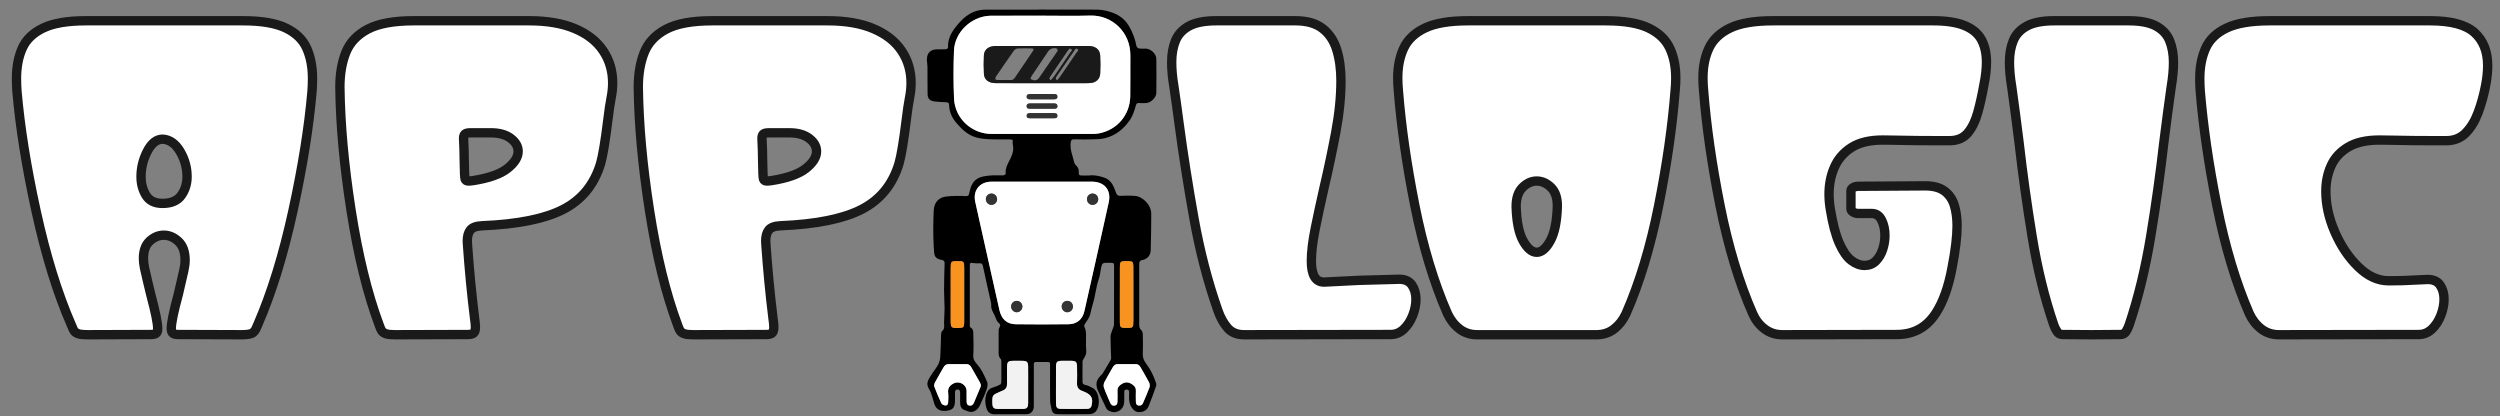 <?xml version="1.0" encoding="utf-8"?>
<!-- Generator: Adobe Illustrator 16.0.3, SVG Export Plug-In . SVG Version: 6.00 Build 0)  -->
<!DOCTYPE svg PUBLIC "-//W3C//DTD SVG 1.1//EN" "http://www.w3.org/Graphics/SVG/1.1/DTD/svg11.dtd">
<svg version="1.1" xmlns="http://www.w3.org/2000/svg" xmlns:xlink="http://www.w3.org/1999/xlink" x="0px" y="0px"
	 width="400.858px" height="66.727px" viewBox="0 0 400.858 66.727" enable-background="new 0 0 400.858 66.727"
	 xml:space="preserve">
<rect x="0" y="0" width="400.858" height="66.727" fill="#808080" stroke="none"/>
<g id="Ebene_1" display="none">
</g>
<g id="Ebene_2">
	<path fill-rule="evenodd" clip-rule="evenodd" fill="none" d="M166.642,1.533c0,0.003,0,0.008,0,0.012
		c-2.794,0-5.589-0.002-8.384,0.002c-0.331,0-0.665,0.01-0.992,0.055c-1.748,0.244-2.926,1.347-3.97,2.651
		c-0.796,0.994-1.37,2.063-1.283,3.395c0.005,0.078-0.21,0.237-0.33,0.245c-0.48,0.029-0.963,0.011-1.445,0.016
		c-1.03,0.011-1.606,0.568-1.619,1.602c-0.005,0.38,0.087,0.761,0.091,1.143c0.015,1.484-0.003,2.969,0.021,4.453
		c0.012,0.714,0.387,1.088,1.109,1.16c0.618,0.062,1.238,0.111,1.859,0.127c0.328,0.009,0.476,0.1,0.483,0.45
		c0.021,1.1,0.461,2.045,1.164,2.868c0.899,1.053,1.895,2.001,3.284,2.354c0.641,0.163,1.316,0.233,1.979,0.264
		c0.938,0.045,1.879,0.011,2.818,0.019c0.31,0.003,0.646-0.027,0.916,0.085c0.095,0.04-0.015,0.475,0.042,0.712
		c0.181,0.76,0.034,1.434-0.304,2.139c-0.386,0.807-0.932,1.587-0.827,2.57c0.008,0.078-0.249,0.26-0.387,0.265
		c-0.746,0.028-1.5-0.048-2.238,0.032c-1.075,0.116-2.177,0.292-2.754,1.387c-0.229,0.434-0.371,0.93-0.465,1.414
		c-0.079,0.407-0.185,0.512-0.639,0.488c-1.005-0.052-2.023-0.04-3.023,0.065c-1.319,0.139-1.981,1.053-2.035,2.236
		c-0.092,1.994-0.108,3.999,0.01,5.989c0.077,1.286,0.06,1.706,1.318,1.96c0.256,0.052,0.427,0.18,0.418,0.49
		c-0.04,1.408-0.087,2.815-0.09,4.223c-0.002,1.031,0.082,2.063,0.086,3.095c0.004,0.742-0.085,1.484-0.084,2.227
		c0,0.491,0.154,0.978-0.322,1.377c-0.141,0.119-0.152,0.433-0.162,0.66c-0.047,1.15-0.045,2.304-0.123,3.452
		c-0.029,0.437-0.149,0.901-0.357,1.283c-0.326,0.6-0.791,1.123-1.143,1.71c-0.394,0.657-0.867,1.257-0.313,2.149
		c0.43,0.692,0.582,1.56,0.842,2.355c0.289,0.882,0.86,1.236,1.803,1.168c1.086-0.078,1.503-0.438,1.526-1.553
		c0.008-0.386,0.001-0.771,0.002-1.157c0.001-0.314-0.039-0.703,0.397-0.716c0.438-0.014,0.427,0.363,0.426,0.686
		c-0.002,0.458,0.01,0.916-0.001,1.373c-0.013,0.528,0.174,1.05,0.63,1.207c0.503,0.173,1.038,0.508,1.642,0.22
		c0.469-0.224,0.751-0.582,0.946-1.039c0.34-0.796,0.725-1.576,1.012-2.39c0.138-0.391,0.255-0.916,0.104-1.258
		c-0.438-0.999-0.872-2.022-1.619-2.85c-0.372-0.412-0.645-0.796-0.607-1.426c0.073-1.224,0.031-2.457,0.001-3.685
		c-0.006-0.232-0.115-0.579-0.282-0.664c-0.299-0.152-0.273-0.354-0.274-0.587c-0.001-0.94,0-1.879,0-2.819
		c0-2.168-0.003-4.337,0.002-6.505c0.001-0.601,0.03-0.606,0.611-0.532c0.308,0.039,0.625,0.067,0.932,0.037
		c0.367-0.037,0.483,0.085,0.559,0.45c0.354,1.712,0.753,3.414,1.129,5.121c0.087,0.397,0.224,0.806,0.201,1.201
		c-0.038,0.651,0.344,1.118,0.577,1.651c0.168,0.385,0.292,0.868,0.595,1.099c0.566,0.433,0.025,0.767,0.027,1.138
		c0,0.192-0.01,0.385-0.011,0.578c-0.001,0.891-0.006,1.783,0.001,2.674c0.003,0.498-0.073,1.011,0.335,1.429
		c0.098,0.1,0.101,0.318,0.102,0.482c0.007,1.06,0.008,2.12-0.007,3.18c-0.002,0.145-0.058,0.365-0.16,0.419
		c-0.343,0.186-0.708,0.355-1.084,0.453c-0.448,0.117-0.801,0.322-1.001,0.74c-0.43,0.897-0.4,1.833-0.09,2.739
		c0.167,0.486,0.559,0.845,1.147,0.845c1.759,0,3.518,0.012,5.276-0.011c0.649-0.008,1.091-0.512,1.114-1.169
		c0.009-0.265,0.008-0.53,0.008-0.795c0-1.832-0.004-3.663,0.002-5.494c0.003-1.014-0.127-0.896,0.941-0.907
		c0.289-0.003,0.578-0.001,0.867,0c0.87,0.003,0.794-0.047,0.794,0.767c0.002,1.831-0.015,3.663,0.012,5.493
		c0.006,0.442,0.156,0.881,0.23,1.323c0.099,0.585,0.482,0.792,1.027,0.792c1.687,0.001,3.373,0.015,5.059-0.012
		c0.29-0.005,0.632-0.116,0.855-0.296c0.966-0.776,0.792-3.213-0.271-3.856c-0.386-0.233-0.817-0.436-1.253-0.53
		c-0.374-0.081-0.459-0.231-0.457-0.571c0.01-1.06-0.015-2.121,0.004-3.18c0.003-0.187,0.133-0.385,0.243-0.552
		c0.255-0.389,0.4-0.758,0.349-1.268c-0.086-0.858-0.003-1.732-0.029-2.599c-0.011-0.341-0.059-0.711-0.208-1.008
		c-0.149-0.295-0.097-0.443,0.08-0.693c0.313-0.446,0.649-0.918,0.79-1.431c0.142-0.517,0.222-1.045,0.391-1.57
		c0.444-1.373,0.54-2.836,1.021-4.211c0.203-0.58,0.227-1.22,0.366-1.825c0.136-0.596,0.283-0.688,0.904-0.683
		c0.145,0.001,0.289,0,0.434,0.001c0.713,0.006,0.719,0.006,0.719,0.7c0.002,3.06,0.008,6.12-0.01,9.179
		c-0.002,0.285-0.168,0.568-0.254,0.854c-0.108,0.357-0.301,0.715-0.303,1.073c-0.004,1.172,0.066,2.345,0.094,3.518
		c0.003,0.128-0.071,0.268-0.14,0.385c-0.374,0.637-0.755,1.27-1.136,1.902c-0.061,0.101-0.122,0.208-0.207,0.287
		c-0.947,0.87-1.099,1.597-0.563,2.745c0.421,0.902,0.838,1.806,1.274,2.701c0.067,0.138,0.213,0.257,0.349,0.34
		c1.085,0.664,2.387,0.017,2.512-1.258c0.042-0.43-0.004-0.867,0.023-1.3c0.019-0.306-0.146-0.788,0.358-0.797
		c0.556-0.01,0.41,0.499,0.407,0.825c-0.007,0.816-0.017,1.591,0.595,2.277c0.269,0.301,0.511,0.484,0.881,0.504
		c0.737,0.04,1.361-0.22,1.651-0.92c0.448-1.082,0.827-2.193,1.22-3.296c0.044-0.124,0.023-0.292-0.019-0.423
		c-0.356-1.126-0.875-2.174-1.584-3.12c-0.351-0.469-0.574-0.944-0.546-1.564c0.048-1.058,0.024-2.12,0.001-3.18
		c-0.004-0.21-0.083-0.479-0.227-0.614c-0.277-0.259-0.357-0.542-0.346-0.899c0.018-0.553,0.005-1.108,0.005-1.662
		c0-2.65,0.002-5.3-0.003-7.951c0-0.359,0.01-0.649,0.475-0.74c0.828-0.162,1.339-0.725,1.366-1.588
		c0.061-1.942,0.085-3.887,0.087-5.83c0.001-1.466-1.422-2.813-2.652-2.877c-0.551-0.029-1.106-0.061-1.656-0.029
		c-1.162,0.067-1.154,0.082-1.54-0.996c-0.303-0.844-0.784-1.597-1.655-1.89c-0.736-0.248-1.51-0.456-2.323-0.367
		c-0.429,0.047-0.868-0.009-1.3,0.013c-0.367,0.019-0.535-0.101-0.5-0.49c0.041-0.448-0.082-0.832-0.45-1.143
		c-0.152-0.128-0.26-0.357-0.305-0.558c-0.218-0.989-0.66-1.929-0.548-2.992c0.046-0.447,0.117-0.636,0.608-0.62
		c1.011,0.034,2.024,0.029,3.035,0.001c0.622-0.017,1.262-0.026,1.859-0.177c1.699-0.427,2.985-1.459,3.98-2.888
		c0.506-0.726,0.745-1.552,0.985-2.379c0.081-0.28,0.191-0.398,0.493-0.376c0.383,0.028,0.771,0.024,1.156,0.003
		c0.748-0.042,1.617-0.873,1.626-1.62c0.024-1.831,0.025-3.663-0.001-5.493c-0.011-0.785-0.9-1.594-1.687-1.613
		c-0.361-0.009-0.729,0.033-1.081-0.026c-0.16-0.027-0.387-0.224-0.415-0.375c-0.215-1.165-0.622-2.232-1.23-3.262
		c-0.864-1.462-2.229-2.09-3.753-2.435c-0.806-0.183-1.667-0.153-2.504-0.158C172.039,1.522,169.34,1.533,166.642,1.533z"/>
	<path fill-rule="evenodd" clip-rule="evenodd" d="M166.642,1.533c2.699,0,5.397-0.011,8.095,0.006
		c0.837,0.005,1.698-0.024,2.504,0.158c1.523,0.345,2.889,0.972,3.753,2.435c0.608,1.03,1.016,2.098,1.23,3.262
		c0.028,0.151,0.255,0.349,0.415,0.375c0.352,0.059,0.72,0.017,1.081,0.026c0.787,0.019,1.675,0.828,1.687,1.613
		c0.026,1.831,0.025,3.662,0.001,5.493c-0.01,0.747-0.879,1.579-1.626,1.62c-0.384,0.021-0.772,0.024-1.156-0.003
		c-0.302-0.022-0.412,0.096-0.493,0.376c-0.24,0.827-0.479,1.653-0.985,2.379c-0.995,1.429-2.281,2.461-3.98,2.888
		c-0.597,0.15-1.237,0.16-1.859,0.177c-1.011,0.028-2.024,0.033-3.035-0.001c-0.491-0.017-0.562,0.173-0.608,0.62
		c-0.111,1.063,0.331,2.003,0.548,2.992c0.044,0.201,0.152,0.43,0.305,0.558c0.368,0.311,0.49,0.695,0.45,1.143
		c-0.035,0.389,0.133,0.508,0.5,0.49c0.432-0.022,0.871,0.034,1.3-0.013c0.813-0.089,1.587,0.12,2.323,0.367
		c0.871,0.293,1.352,1.045,1.655,1.89c0.386,1.078,0.378,1.063,1.54,0.996c0.55-0.032,1.105,0,1.656,0.029
		c1.23,0.064,2.654,1.411,2.652,2.877c-0.002,1.943-0.026,3.888-0.087,5.83c-0.027,0.863-0.539,1.426-1.366,1.588
		c-0.465,0.091-0.476,0.38-0.475,0.74c0.005,2.65,0.003,5.3,0.003,7.951c0,0.554,0.012,1.109-0.005,1.662
		c-0.011,0.357,0.069,0.64,0.346,0.899c0.145,0.135,0.223,0.404,0.227,0.614c0.023,1.06,0.047,2.122-0.001,3.18
		c-0.028,0.62,0.195,1.096,0.546,1.564c0.709,0.946,1.228,1.994,1.584,3.12c0.042,0.131,0.063,0.299,0.019,0.423
		c-0.393,1.104-0.772,2.215-1.22,3.296c-0.29,0.7-0.914,0.96-1.651,0.92c-0.37-0.02-0.612-0.203-0.881-0.504
		c-0.612-0.686-0.602-1.461-0.595-2.277c0.003-0.327,0.148-0.835-0.407-0.825c-0.504,0.01-0.339,0.491-0.358,0.797
		c-0.027,0.433,0.02,0.87-0.023,1.3c-0.125,1.274-1.427,1.921-2.512,1.258c-0.136-0.083-0.282-0.202-0.349-0.34
		c-0.436-0.895-0.853-1.799-1.274-2.701c-0.536-1.148-0.383-1.875,0.563-2.745c0.085-0.078,0.146-0.186,0.207-0.287
		c0.381-0.632,0.763-1.265,1.136-1.902c0.068-0.117,0.143-0.257,0.14-0.385c-0.027-1.172-0.098-2.345-0.094-3.518
		c0.001-0.358,0.194-0.716,0.303-1.073c0.086-0.286,0.252-0.569,0.254-0.854c0.018-3.06,0.012-6.119,0.01-9.179
		c0-0.694-0.006-0.694-0.719-0.7c-0.145-0.001-0.289,0-0.434-0.001c-0.621-0.004-0.768,0.087-0.904,0.683
		c-0.139,0.605-0.163,1.245-0.366,1.825c-0.481,1.375-0.578,2.838-1.021,4.211c-0.169,0.525-0.25,1.053-0.391,1.57
		c-0.141,0.513-0.477,0.985-0.79,1.431c-0.176,0.25-0.229,0.398-0.08,0.693c0.149,0.297,0.198,0.667,0.208,1.008
		c0.026,0.867-0.057,1.741,0.029,2.599c0.051,0.51-0.093,0.879-0.349,1.268c-0.11,0.167-0.239,0.366-0.243,0.552
		c-0.019,1.06,0.006,2.12-0.004,3.18c-0.003,0.34,0.083,0.49,0.457,0.571c0.437,0.094,0.867,0.297,1.253,0.53
		c1.063,0.644,1.238,3.081,0.271,3.856c-0.224,0.18-0.565,0.291-0.855,0.296c-1.686,0.027-3.373,0.013-5.059,0.012
		c-0.544,0-0.928-0.207-1.027-0.792c-0.074-0.442-0.224-0.881-0.23-1.323c-0.027-1.831-0.01-3.662-0.012-5.493
		c0-0.814,0.075-0.764-0.794-0.767c-0.289-0.001-0.578-0.002-0.867,0c-1.069,0.011-0.938-0.107-0.941,0.907
		c-0.006,1.831-0.001,3.662-0.002,5.494c0,0.265,0.001,0.53-0.008,0.795c-0.023,0.657-0.465,1.161-1.114,1.169
		c-1.758,0.023-3.517,0.011-5.276,0.011c-0.588,0-0.98-0.358-1.147-0.845c-0.311-0.906-0.34-1.842,0.09-2.739
		c0.2-0.417,0.554-0.623,1.001-0.74c0.376-0.098,0.741-0.267,1.084-0.453c0.102-0.055,0.158-0.274,0.16-0.419
		c0.015-1.06,0.014-2.12,0.007-3.18c-0.001-0.164-0.004-0.382-0.102-0.482c-0.409-0.418-0.332-0.932-0.335-1.429
		c-0.007-0.892-0.002-1.783-0.001-2.674c0-0.193,0.011-0.386,0.011-0.578c-0.001-0.371,0.539-0.705-0.027-1.138
		c-0.303-0.231-0.427-0.714-0.595-1.099c-0.232-0.533-0.615-1-0.577-1.651c0.023-0.396-0.113-0.804-0.201-1.201
		c-0.376-1.707-0.775-3.409-1.129-5.121c-0.076-0.365-0.192-0.486-0.559-0.45c-0.307,0.03-0.624,0.001-0.932-0.037
		c-0.581-0.074-0.609-0.068-0.611,0.532c-0.005,2.168-0.002,4.337-0.002,6.505c0,0.939-0.001,1.879,0,2.819
		c0,0.234-0.025,0.436,0.274,0.587c0.167,0.085,0.276,0.432,0.282,0.664c0.03,1.228,0.072,2.46-0.001,3.685
		c-0.038,0.63,0.235,1.015,0.607,1.426c0.747,0.828,1.181,1.852,1.619,2.85c0.15,0.342,0.034,0.867-0.104,1.258
		c-0.287,0.814-0.671,1.594-1.012,2.39c-0.195,0.458-0.477,0.815-0.946,1.039c-0.604,0.288-1.139-0.047-1.642-0.22
		c-0.456-0.157-0.643-0.679-0.63-1.207c0.011-0.458-0.001-0.916,0.001-1.373c0.001-0.323,0.012-0.7-0.426-0.686
		c-0.436,0.014-0.396,0.402-0.397,0.716c-0.001,0.386,0.006,0.771-0.002,1.157c-0.023,1.115-0.439,1.475-1.526,1.553
		c-0.943,0.068-1.515-0.286-1.803-1.168c-0.261-0.795-0.412-1.663-0.842-2.355c-0.555-0.892-0.082-1.493,0.313-2.149
		c0.353-0.587,0.817-1.11,1.143-1.71c0.208-0.382,0.328-0.847,0.357-1.283c0.077-1.148,0.075-2.301,0.123-3.452
		c0.009-0.227,0.021-0.542,0.162-0.66c0.476-0.4,0.322-0.886,0.322-1.377c0-0.743,0.088-1.485,0.084-2.227
		c-0.005-1.032-0.089-2.063-0.086-3.095c0.003-1.408,0.051-2.815,0.09-4.223c0.009-0.31-0.162-0.438-0.418-0.49
		c-1.258-0.254-1.242-0.674-1.318-1.96c-0.118-1.99-0.102-3.996-0.01-5.989c0.054-1.184,0.716-2.098,2.035-2.236
		c1-0.105,2.019-0.118,3.023-0.065c0.455,0.023,0.56-0.081,0.639-0.488c0.094-0.484,0.236-0.98,0.465-1.414
		c0.578-1.094,1.68-1.271,2.754-1.387c0.738-0.08,1.493-0.004,2.238-0.032c0.139-0.005,0.396-0.187,0.387-0.265
		c-0.105-0.983,0.441-1.763,0.827-2.57c0.338-0.705,0.485-1.379,0.304-2.139c-0.057-0.237,0.053-0.673-0.042-0.712
		c-0.27-0.113-0.606-0.083-0.916-0.085c-0.939-0.008-1.881,0.026-2.818-0.019c-0.663-0.031-1.338-0.101-1.979-0.264
		c-1.389-0.353-2.385-1.302-3.284-2.354c-0.702-0.823-1.142-1.768-1.164-2.868c-0.007-0.351-0.155-0.441-0.483-0.45
		c-0.621-0.016-1.241-0.066-1.859-0.127c-0.722-0.072-1.097-0.446-1.109-1.16c-0.024-1.484-0.006-2.969-0.021-4.453
		c-0.004-0.381-0.096-0.762-0.091-1.143c0.013-1.034,0.589-1.591,1.619-1.602c0.481-0.005,0.964,0.013,1.445-0.016
		c0.12-0.007,0.334-0.167,0.33-0.245c-0.087-1.331,0.487-2.401,1.283-3.395c1.044-1.305,2.223-2.407,3.97-2.651
		c0.327-0.045,0.662-0.055,0.992-0.055c2.795-0.004,5.59-0.002,8.384-0.002C166.642,1.541,166.642,1.537,166.642,1.533z
		 M167.135,29.128c-2.721,0-5.442-0.007-8.164,0.002c-1.877,0.006-2.993,1.387-2.605,3.208c0.236,1.107,0.491,2.209,0.737,3.314
		c1.044,4.677,2.085,9.354,3.137,14.029c0.339,1.506,1.192,2.291,2.632,2.31c2.817,0.035,5.635,0.037,8.453-0.002
		c1.368-0.02,2.255-0.785,2.557-2.124c1.31-5.801,2.614-11.604,3.893-17.412c0.437-1.984-0.676-3.321-2.693-3.324
		C172.433,29.125,169.784,29.127,167.135,29.128z M167.083,2.514c0,0.001,0,0.003,0,0.004c-2.698,0-5.396,0-8.093,0.001
		c-0.12,0-0.241,0.007-0.361,0.014c-2.939,0.159-5.549,2.65-5.664,5.583c-0.1,2.549-0.102,5.109,0.006,7.657
		c0.136,3.232,2.829,5.704,6.046,5.706c5.371,0.004,10.743,0.003,16.114-0.002c0.359,0,0.725-0.02,1.077-0.088
		c2.934-0.568,4.967-2.957,5.022-5.962c0.04-2.167-0.01-4.335,0.015-6.503c0.043-3.812-2.984-6.53-6.431-6.425
		C172.239,2.577,169.66,2.514,167.083,2.514z M164.857,61.752c0,0-0.001,0-0.001,0c0-1.01,0.014-2.021-0.005-3.03
		c-0.013-0.677-0.197-0.847-0.871-0.866c-0.48-0.014-0.962-0.008-1.443-0.003c-0.91,0.008-1.06,0.151-1.066,1.038
		c-0.006,0.89-0.014,1.78,0.001,2.669c0.01,0.524-0.208,0.872-0.69,1.064c-0.179,0.071-0.354,0.149-0.531,0.225
		c-1.114,0.474-1.168,0.558-1.133,1.781c0.021,0.748,0.193,0.935,0.953,0.942c1.275,0.013,2.549,0.013,3.824,0
		c0.78-0.007,0.953-0.195,0.961-1.007C164.865,63.628,164.857,62.69,164.857,61.752z M169.319,61.723c0,0,0.001,0,0.002,0
		c0,1.01-0.013,2.02,0.005,3.029c0.01,0.563,0.195,0.797,0.708,0.807c1.441,0.026,2.884,0.016,4.326,0.001
		c0.337-0.003,0.585-0.175,0.671-0.541c0.265-1.135-0.016-1.704-1.083-2.16c-0.155-0.066-0.307-0.141-0.465-0.196
		c-0.579-0.203-0.812-0.601-0.79-1.216c0.031-0.888,0.017-1.778,0.003-2.668c-0.011-0.728-0.186-0.905-0.889-0.923
		c-0.528-0.014-1.058-0.013-1.586,0c-0.716,0.017-0.888,0.185-0.898,0.911C169.309,59.752,169.319,60.738,169.319,61.723z
		 M180.668,58.385c-0.457,0-0.914,0.016-1.37-0.005c-0.412-0.019-0.674,0.156-0.87,0.509c-0.443,0.799-0.931,1.574-1.344,2.387
		c-0.125,0.245-0.166,0.618-0.076,0.872c0.287,0.815,0.656,1.601,0.987,2.4c0.146,0.352,0.373,0.567,0.775,0.473
		c0.396-0.094,0.409-0.425,0.413-0.744c0.006-0.529,0.028-1.059-0.004-1.586c-0.029-0.493,0.177-0.771,0.581-1.052
		c0.651-0.453,1.194-0.424,1.828,0.024c0.38,0.269,0.564,0.541,0.542,1.001c-0.026,0.551-0.005,1.105-0.003,1.658
		c0.001,0.331,0.048,0.642,0.452,0.708c0.368,0.061,0.585-0.132,0.72-0.458c0.341-0.821,0.715-1.63,1.018-2.465
		c0.084-0.233,0.041-0.58-0.077-0.806c-0.431-0.832-0.923-1.631-1.381-2.449c-0.184-0.329-0.439-0.483-0.819-0.47
		C181.583,58.397,181.125,58.386,180.668,58.385z M157.298,61.789c-0.049-0.135-0.091-0.324-0.182-0.487
		c-0.458-0.82-0.935-1.63-1.393-2.45c-0.184-0.33-0.439-0.478-0.82-0.472c-0.916,0.014-1.831,0.016-2.746,0
		c-0.415-0.008-0.674,0.171-0.869,0.52c-0.446,0.799-0.92,1.583-1.354,2.389c-0.106,0.196-0.201,0.489-0.131,0.673
		c0.347,0.924,0.727,1.837,1.153,2.727c0.084,0.176,0.413,0.31,0.638,0.324c0.318,0.021,0.434-0.261,0.441-0.55
		c0.012-0.482,0.058-0.97-0.001-1.444c-0.1-0.797,0.249-1.241,0.942-1.572c0.851-0.407,1.987,0.233,2.006,1.191
		c0.011,0.578,0.001,1.156,0.008,1.734c0.003,0.308,0.077,0.586,0.436,0.655c0.366,0.07,0.593-0.11,0.731-0.439
		c0.344-0.822,0.693-1.642,1.038-2.464C157.231,62.036,157.251,61.941,157.298,61.789z M152.436,47.208c0,1.347,0,2.694,0,4.042
		c0,1.332,0.053,1.383,1.375,1.332c0.664-0.026,0.775-0.139,0.792-0.83c0.009-0.385,0.002-0.77,0.002-1.155c0-2.55,0.001-5.1,0-7.65
		c-0.001-1.018-0.065-1.081-1.047-1.083c-1.055-0.002-1.119,0.057-1.121,1.086C152.435,44.37,152.437,45.789,152.436,47.208z
		 M179.563,47.206c-0.001,0-0.003,0-0.004,0c0,0.168,0,0.336,0,0.505c0,1.347-0.007,2.693,0.004,4.04
		c0.006,0.679,0.142,0.804,0.796,0.83c0.072,0.003,0.145,0.001,0.216,0.001c1.109,0.006,1.151-0.034,1.152-1.117
		c0.001-2.14,0-4.28,0-6.42c0-0.793,0.01-1.587-0.004-2.381c-0.012-0.67-0.134-0.777-0.819-0.799c-0.12-0.004-0.24-0.002-0.36-0.001
		c-0.862,0.007-0.972,0.099-0.978,0.94C179.555,44.272,179.563,45.739,179.563,47.206z"/>
	<path fill-rule="evenodd" clip-rule="evenodd" fill="#FFFFFF" d="M167.135,29.128c2.649,0,5.298-0.003,7.947,0.001
		c2.017,0.003,3.129,1.339,2.693,3.324c-1.278,5.808-2.583,11.611-3.893,17.412c-0.302,1.339-1.189,2.104-2.557,2.124
		c-2.817,0.039-5.635,0.038-8.453,0.002c-1.439-0.019-2.293-0.804-2.632-2.31c-1.052-4.675-2.093-9.353-3.137-14.029
		c-0.247-1.105-0.501-2.208-0.737-3.314c-0.388-1.821,0.729-3.201,2.605-3.208C161.693,29.121,164.414,29.128,167.135,29.128z
		 M158.956,32.854c0.503,0.011,0.927-0.408,0.922-0.911c-0.004-0.491-0.37-0.884-0.846-0.911c-0.517-0.028-0.94,0.355-0.958,0.868
		C158.056,32.412,158.455,32.843,158.956,32.854z M172.04,49.129c-0.018-0.521-0.414-0.898-0.926-0.886
		c-0.515,0.013-0.894,0.414-0.88,0.931c0.013,0.504,0.433,0.909,0.926,0.894C171.66,50.051,172.057,49.627,172.04,49.129z
		 M176.095,31.954c0.001-0.513-0.39-0.917-0.894-0.922c-0.51-0.005-0.909,0.387-0.914,0.897c-0.005,0.508,0.394,0.923,0.89,0.926
		C175.677,32.858,176.094,32.45,176.095,31.954z M163.931,49.195c0.018-0.515-0.359-0.933-0.858-0.952
		c-0.516-0.02-0.926,0.354-0.946,0.863c-0.02,0.504,0.366,0.936,0.859,0.96C163.481,50.09,163.914,49.691,163.931,49.195z"/>
	<path fill-rule="evenodd" clip-rule="evenodd" fill="#FFFFFF" d="M167.083,2.514c2.577,0,5.156,0.063,7.731-0.016
		c3.446-0.104,6.474,2.614,6.431,6.425c-0.024,2.167,0.025,4.336-0.015,6.503c-0.056,3.005-2.088,5.395-5.022,5.962
		c-0.352,0.068-0.717,0.087-1.077,0.088c-5.371,0.005-10.743,0.006-16.114,0.002c-3.218-0.002-5.91-2.474-6.046-5.706
		c-0.108-2.548-0.105-5.108-0.006-7.657c0.114-2.932,2.724-5.424,5.664-5.583c0.12-0.007,0.241-0.014,0.361-0.014
		c2.698-0.001,5.396-0.001,8.093-0.001C167.083,2.517,167.083,2.516,167.083,2.514z M167.073,13.337c1.997,0,3.994,0,5.991,0
		c0.578,0,1.157,0.023,1.732-0.017c0.943-0.065,1.571-0.635,1.618-1.533c0.051-0.959,0.048-1.926-0.004-2.885
		c-0.045-0.831-0.593-1.361-1.416-1.491c-0.236-0.037-0.479-0.039-0.72-0.039c-4.789-0.002-9.577-0.002-14.365,0
		c-0.264,0-0.532,0.004-0.791,0.05c-0.793,0.141-1.322,0.666-1.36,1.46c-0.047,0.984-0.048,1.974,0.005,2.957
		c0.041,0.774,0.542,1.282,1.303,1.433c0.303,0.06,0.622,0.061,0.933,0.062C162.357,13.339,164.715,13.337,167.073,13.337z
		 M167.073,17.434c0.649,0,1.299,0,1.948,0c0.291,0,0.543-0.055,0.532-0.423c-0.011-0.35-0.257-0.432-0.546-0.433
		c-1.274-0.003-2.549-0.003-3.823-0.002c-0.322,0-0.591,0.092-0.568,0.481c0.021,0.366,0.308,0.376,0.583,0.376
		C165.823,17.436,166.448,17.435,167.073,17.434z M167.08,18.963c0.625,0,1.251,0.004,1.877-0.002
		c0.266-0.002,0.568,0.011,0.59-0.364c0.024-0.404-0.266-0.462-0.579-0.463c-1.251-0.001-2.502-0.001-3.754,0
		c-0.311,0-0.607,0.049-0.593,0.451c0.013,0.372,0.313,0.374,0.582,0.376C165.829,18.966,166.455,18.962,167.08,18.963z
		 M167.123,15.074c-0.646,0-1.292-0.002-1.939,0c-0.282,0.001-0.551,0.054-0.566,0.404c-0.014,0.343,0.229,0.447,0.523,0.448
		c1.293,0.003,2.585,0.004,3.878-0.001c0.289-0.001,0.538-0.094,0.53-0.443c-0.008-0.359-0.28-0.405-0.558-0.408
		C168.368,15.07,167.746,15.074,167.123,15.074z"/>
	<path fill-rule="evenodd" clip-rule="evenodd" fill="#F2F2F2" d="M164.857,61.752c0,0.938,0.007,1.876-0.002,2.814
		c-0.008,0.812-0.181,1-0.961,1.007c-1.275,0.013-2.549,0.013-3.824,0c-0.76-0.008-0.932-0.195-0.953-0.942
		c-0.035-1.223,0.019-1.307,1.133-1.781c0.177-0.075,0.353-0.154,0.531-0.225c0.483-0.192,0.7-0.54,0.69-1.064
		c-0.016-0.89-0.008-1.78-0.001-2.669c0.007-0.887,0.156-1.03,1.066-1.038c0.481-0.005,0.962-0.011,1.443,0.003
		c0.674,0.019,0.858,0.188,0.871,0.866c0.019,1.01,0.005,2.021,0.005,3.03C164.856,61.752,164.857,61.752,164.857,61.752z"/>
	<path fill-rule="evenodd" clip-rule="evenodd" fill="#F2F2F2" d="M169.319,61.723c0-0.985-0.011-1.971,0.003-2.957
		c0.01-0.726,0.183-0.894,0.898-0.911c0.528-0.013,1.058-0.013,1.586,0c0.703,0.018,0.877,0.195,0.889,0.923
		c0.014,0.89,0.028,1.78-0.003,2.668c-0.022,0.616,0.21,1.014,0.79,1.216c0.159,0.056,0.311,0.13,0.465,0.196
		c1.067,0.457,1.348,1.025,1.083,2.16c-0.085,0.365-0.333,0.537-0.671,0.541c-1.442,0.014-2.885,0.025-4.326-0.001
		c-0.513-0.009-0.697-0.243-0.708-0.807c-0.019-1.009-0.005-2.019-0.005-3.029C169.321,61.723,169.32,61.723,169.319,61.723z"/>
	<path fill-rule="evenodd" clip-rule="evenodd" fill="#FFFFFF" d="M180.668,58.385c0.457,0,0.914,0.012,1.37-0.003
		c0.38-0.013,0.635,0.141,0.819,0.47c0.458,0.818,0.95,1.618,1.381,2.449c0.117,0.226,0.161,0.573,0.077,0.806
		c-0.302,0.835-0.677,1.644-1.018,2.465c-0.135,0.326-0.353,0.519-0.72,0.458c-0.403-0.066-0.45-0.378-0.452-0.708
		c-0.002-0.553-0.022-1.107,0.003-1.658c0.022-0.46-0.162-0.733-0.542-1.001c-0.634-0.448-1.177-0.477-1.828-0.024
		c-0.403,0.281-0.609,0.559-0.581,1.052c0.032,0.527,0.01,1.057,0.004,1.586c-0.003,0.319-0.016,0.65-0.413,0.744
		c-0.402,0.094-0.629-0.121-0.775-0.473c-0.331-0.799-0.7-1.585-0.987-2.4c-0.089-0.254-0.049-0.627,0.076-0.872
		c0.414-0.813,0.901-1.588,1.344-2.387c0.196-0.353,0.458-0.527,0.87-0.509C179.754,58.401,180.212,58.385,180.668,58.385z"/>
	<path fill-rule="evenodd" clip-rule="evenodd" fill="#FFFFFF" d="M157.298,61.789c-0.047,0.152-0.067,0.247-0.104,0.335
		c-0.344,0.822-0.694,1.642-1.038,2.464c-0.138,0.329-0.365,0.509-0.731,0.439c-0.359-0.068-0.432-0.347-0.436-0.655
		c-0.007-0.578,0.003-1.157-0.008-1.734c-0.019-0.958-1.155-1.599-2.006-1.191c-0.694,0.332-1.042,0.775-0.942,1.572
		c0.059,0.474,0.013,0.962,0.001,1.444c-0.007,0.289-0.123,0.571-0.441,0.55c-0.225-0.015-0.554-0.148-0.638-0.324
		c-0.426-0.89-0.806-1.803-1.153-2.727c-0.07-0.185,0.025-0.477,0.131-0.673c0.434-0.805,0.908-1.589,1.354-2.389
		c0.195-0.349,0.454-0.528,0.869-0.52c0.915,0.017,1.831,0.014,2.746,0c0.381-0.006,0.636,0.143,0.82,0.472
		c0.458,0.82,0.935,1.63,1.393,2.45C157.208,61.465,157.25,61.654,157.298,61.789z"/>
	<path fill-rule="evenodd" clip-rule="evenodd" fill="#F7931E" d="M152.437,47.208c0-1.419-0.002-2.838,0-4.258
		c0.002-1.029,0.066-1.088,1.121-1.086c0.981,0.002,1.046,0.065,1.047,1.083c0.002,2.55,0,5.1,0,7.65
		c0,0.385,0.007,0.77-0.002,1.155c-0.017,0.691-0.129,0.804-0.792,0.83c-1.322,0.051-1.375,0-1.375-1.332
		C152.436,49.903,152.436,48.556,152.437,47.208z"/>
	<path fill-rule="evenodd" clip-rule="evenodd" fill="#F7931E" d="M179.563,47.206c0-1.467-0.008-2.934,0.003-4.401
		c0.006-0.842,0.116-0.933,0.978-0.94c0.12-0.001,0.24-0.003,0.36,0.001c0.685,0.021,0.807,0.128,0.819,0.799
		c0.014,0.793,0.004,1.587,0.004,2.381c0,2.14,0.001,4.28,0,6.42c0,1.083-0.043,1.123-1.152,1.117c-0.072,0-0.144,0.001-0.216-0.001
		c-0.655-0.026-0.791-0.151-0.796-0.83c-0.012-1.347-0.004-2.693-0.004-4.04c0-0.168,0-0.336,0-0.505
		C179.561,47.206,179.562,47.206,179.563,47.206z"/>
	<g>
		<path fill-rule="evenodd" clip-rule="evenodd" fill="#333333" d="M158.956,32.854c-0.501-0.011-0.9-0.442-0.881-0.953
			c0.018-0.513,0.441-0.896,0.958-0.868c0.476,0.026,0.841,0.419,0.846,0.911C159.883,32.446,159.458,32.865,158.956,32.854z"/>
		<path fill-rule="evenodd" clip-rule="evenodd" fill="#333333" d="M172.04,49.129c0.018,0.499-0.379,0.922-0.88,0.938
			c-0.493,0.016-0.913-0.389-0.926-0.894c-0.014-0.517,0.365-0.917,0.88-0.931C171.625,48.23,172.021,48.608,172.04,49.129z"/>
		<path fill-rule="evenodd" clip-rule="evenodd" fill="#333333" d="M176.095,31.954c-0.001,0.496-0.417,0.905-0.917,0.901
			c-0.496-0.003-0.895-0.418-0.89-0.926c0.004-0.51,0.403-0.902,0.914-0.897C175.705,31.037,176.096,31.441,176.095,31.954z"/>
		<path fill-rule="evenodd" clip-rule="evenodd" fill="#333333" d="M163.931,49.195c-0.017,0.496-0.45,0.895-0.945,0.871
			c-0.493-0.024-0.879-0.456-0.859-0.96c0.02-0.509,0.43-0.883,0.946-0.863C163.571,48.263,163.948,48.681,163.931,49.195z"/>
	</g>
	<path fill-rule="evenodd" clip-rule="evenodd" fill="#1A1A1A" d="M167.073,13.337c-2.358,0-4.716,0.002-7.074-0.003
		c-0.312,0-0.63-0.001-0.933-0.062c-0.761-0.151-1.262-0.659-1.303-1.433c-0.053-0.983-0.052-1.973-0.005-2.957
		c0.038-0.794,0.567-1.319,1.36-1.46c0.259-0.046,0.527-0.05,0.791-0.05c4.789-0.003,9.577-0.002,14.365,0
		c0.24,0,0.483,0.002,0.72,0.039c0.823,0.129,1.371,0.66,1.416,1.491c0.053,0.959,0.055,1.926,0.004,2.885
		c-0.047,0.898-0.675,1.468-1.618,1.533c-0.575,0.04-1.154,0.016-1.732,0.017C171.067,13.338,169.07,13.337,167.073,13.337z
		 M161.045,12.824c0,0.001,0,0.003,0,0.004c0.313,0,0.627-0.022,0.938,0.006c0.329,0.03,0.555-0.099,0.73-0.357
		c0.967-1.428,1.929-2.861,2.904-4.283c0.233-0.34,0.068-0.426-0.234-0.43c-0.746-0.009-1.493-0.028-2.236,0.014
		c-0.203,0.011-0.458,0.176-0.581,0.348c-0.967,1.366-1.907,2.751-2.855,4.131c-0.027,0.039-0.044,0.085-0.064,0.128
		c-0.115,0.255-0.068,0.43,0.244,0.438C160.275,12.832,160.66,12.824,161.045,12.824z M165.783,12.88
		c0.408,0.041,0.651-0.144,0.862-0.453c0.943-1.382,1.898-2.755,2.848-4.132c0.041-0.059,0.102-0.132,0.093-0.189
		c-0.017-0.112-0.049-0.283-0.123-0.313c-0.481-0.201-1.089-0.004-1.389,0.438c-0.886,1.305-1.768,2.613-2.643,3.926
		c-0.101,0.15-0.143,0.339-0.212,0.511C165.407,12.738,165.595,12.81,165.783,12.88z M169.476,12.889
		c0.169-0.189,0.309-0.314,0.412-0.465c0.909-1.32,1.818-2.64,2.708-3.972c0.112-0.167,0.474-0.383,0.169-0.592
		c-0.31-0.212-0.441,0.173-0.578,0.368c-0.917,1.316-1.821,2.64-2.726,3.964c-0.08,0.117-0.164,0.247-0.186,0.381
		C169.264,12.647,169.377,12.742,169.476,12.889z M168.447,12.896c0.235-0.271,0.444-0.47,0.603-0.702
		c0.852-1.242,1.698-2.487,2.527-3.744c0.111-0.168,0.474-0.374,0.172-0.591c-0.312-0.225-0.407,0.202-0.595,0.348
		c-0.035,0.027-0.048,0.082-0.075,0.121c-0.86,1.266-1.721,2.531-2.579,3.798c-0.092,0.136-0.188,0.28-0.23,0.435
		C168.251,12.632,168.358,12.737,168.447,12.896z"/>
	<path fill-rule="evenodd" clip-rule="evenodd" fill="#333333" d="M167.073,17.435c-0.625,0-1.25,0.001-1.875,0
		c-0.274,0-0.561-0.01-0.583-0.376c-0.023-0.39,0.246-0.481,0.568-0.481c1.274-0.001,2.549-0.001,3.823,0.002
		c0.289,0.001,0.536,0.083,0.546,0.433c0.011,0.368-0.241,0.423-0.532,0.423C168.372,17.434,167.723,17.434,167.073,17.435z"/>
	<path fill-rule="evenodd" clip-rule="evenodd" fill="#333333" d="M167.08,18.962c-0.625,0-1.251,0.003-1.877-0.002
		c-0.269-0.002-0.569-0.004-0.582-0.376c-0.014-0.402,0.283-0.45,0.593-0.451c1.251-0.001,2.502-0.001,3.754,0
		c0.313,0,0.603,0.059,0.579,0.463c-0.022,0.375-0.325,0.362-0.59,0.364C168.332,18.967,167.706,18.963,167.08,18.962z"/>
	<path fill-rule="evenodd" clip-rule="evenodd" fill="#333333" d="M167.123,15.074c0.623,0,1.245-0.003,1.868,0.001
		c0.278,0.002,0.55,0.049,0.558,0.408c0.008,0.349-0.241,0.442-0.53,0.443c-1.292,0.005-2.585,0.004-3.878,0.001
		c-0.294-0.001-0.537-0.105-0.523-0.448c0.015-0.35,0.284-0.403,0.566-0.404C165.831,15.072,166.477,15.074,167.123,15.074z"/>
	<path fill-rule="evenodd" clip-rule="evenodd" fill="none" d="M161.045,12.824c-0.385,0-0.77,0.007-1.154-0.002
		c-0.312-0.008-0.359-0.182-0.244-0.438c0.02-0.043,0.037-0.089,0.064-0.128c0.948-1.38,1.888-2.765,2.855-4.131
		c0.122-0.172,0.378-0.336,0.581-0.348c0.744-0.042,1.491-0.023,2.236-0.014c0.303,0.004,0.468,0.09,0.234,0.43
		c-0.976,1.422-1.938,2.855-2.904,4.283c-0.175,0.258-0.401,0.387-0.73,0.357c-0.31-0.028-0.625-0.006-0.938-0.006
		C161.045,12.827,161.045,12.826,161.045,12.824z"/>
	<path fill-rule="evenodd" clip-rule="evenodd" fill="none" d="M165.783,12.88c-0.188-0.071-0.375-0.142-0.563-0.213
		c0.069-0.171,0.111-0.36,0.212-0.511c0.875-1.313,1.757-2.621,2.643-3.926c0.3-0.442,0.908-0.639,1.389-0.438
		c0.074,0.031,0.106,0.202,0.123,0.313c0.009,0.057-0.052,0.13-0.093,0.189c-0.95,1.377-1.905,2.75-2.848,4.132
		C166.434,12.737,166.191,12.921,165.783,12.88z"/>
	<path fill-rule="evenodd" clip-rule="evenodd" fill="none" d="M169.476,12.889c-0.098-0.147-0.211-0.242-0.2-0.316
		c0.021-0.134,0.106-0.264,0.186-0.381c0.905-1.324,1.81-2.648,2.726-3.964c0.136-0.195,0.268-0.581,0.578-0.368
		c0.304,0.209-0.058,0.424-0.169,0.592c-0.89,1.333-1.799,2.652-2.708,3.972C169.784,12.574,169.645,12.7,169.476,12.889z"/>
	<path fill-rule="evenodd" clip-rule="evenodd" fill="none" d="M168.447,12.896c-0.089-0.159-0.196-0.264-0.177-0.334
		c0.042-0.155,0.138-0.299,0.23-0.435c0.857-1.268,1.719-2.532,2.579-3.798c0.027-0.04,0.04-0.094,0.075-0.121
		c0.188-0.146,0.283-0.573,0.595-0.348c0.302,0.217-0.061,0.422-0.172,0.591c-0.83,1.256-1.675,2.502-2.527,3.744
		C168.891,12.425,168.683,12.624,168.447,12.896z"/>
	<g>
		<path fill="#FFFFFF" stroke="#1A1A1A" stroke-width="1.5" stroke-miterlimit="10" d="M38.75,53.671l-10.16-0.035
			c-0.399,0-0.686-0.064-0.861-0.193c-0.176-0.128-0.264-0.392-0.264-0.791c0-0.867,0.375-2.684,1.125-5.449l0.879-3.797
			c0.141-0.609,0.211-1.172,0.211-1.688c0-1.336-0.357-2.338-1.072-3.006c-0.715-0.668-1.494-1.002-2.338-1.002
			c-0.821,0-1.57,0.311-2.25,0.932c-0.68,0.621-1.02,1.553-1.02,2.795c0,0.469,0.058,0.984,0.176,1.547
			c0.375,1.665,0.726,3.152,1.055,4.465c0.703,2.625,1.055,4.372,1.055,5.238c0,0.399-0.088,0.656-0.264,0.773
			c-0.176,0.118-0.463,0.176-0.861,0.176l-10.125,0.035c-0.633,0-1.107-0.047-1.424-0.141c-0.316-0.093-0.545-0.234-0.686-0.422
			c-0.141-0.188-0.258-0.422-0.352-0.703l-0.141-0.316C9.23,47.05,7.35,40.975,5.791,33.861C4.232,26.748,3.207,20.32,2.715,14.578
			c-0.047-0.68-0.07-1.348-0.07-2.004c0-1.851,0.311-3.468,0.932-4.852c0.621-1.383,1.74-2.461,3.357-3.234s3.902-1.16,6.855-1.16
			h25.172c2.953,0,5.238,0.387,6.855,1.16s2.736,1.852,3.357,3.234c0.621,1.383,0.932,3,0.932,4.852c0,0.656-0.023,1.324-0.07,2.004
			c-0.492,5.743-1.518,12.17-3.076,19.283c-1.559,7.114-3.44,13.189-5.643,18.229l-0.141,0.316
			c-0.141,0.399-0.346,0.709-0.615,0.932C40.291,53.561,39.687,53.671,38.75,53.671z M26.059,32.613
			c1.406,0,2.414-0.434,3.023-1.301c0.609-0.867,0.914-1.863,0.914-2.988c0-1.429-0.369-2.771-1.107-4.025
			c-0.738-1.253-1.67-1.916-2.795-1.986c-0.984,0-1.811,0.65-2.479,1.951s-1.002,2.654-1.002,4.061c0,1.125,0.264,2.122,0.791,2.988
			C23.932,32.179,24.816,32.613,26.059,32.613z"/>
		<path fill="#FFFFFF" stroke="#1A1A1A" stroke-width="1.5" stroke-miterlimit="10" d="M63.289,53.671
			c-0.633,0-1.102-0.053-1.406-0.158c-0.305-0.105-0.522-0.251-0.65-0.439c-0.129-0.188-0.241-0.422-0.334-0.703l-0.105-0.281
			c-1.875-5.015-3.375-11.132-4.5-18.352C55.168,26.519,54.57,19.934,54.5,13.98c0-2.109,0.316-3.96,0.949-5.555
			c0.633-1.594,1.805-2.842,3.516-3.744c1.71-0.902,4.184-1.354,7.418-1.354H84.84c2.906,0,5.355,0.422,7.348,1.266
			c1.992,0.844,3.498,2.021,4.518,3.533s1.529,3.24,1.529,5.186c0,0.773-0.083,1.57-0.246,2.391
			c-0.164,0.821-0.34,2.004-0.527,3.551c-0.422,3.422-0.809,5.743-1.16,6.961c-1.008,3.352-2.988,5.795-5.941,7.33
			c-2.953,1.535-7.313,2.42-13.078,2.654c-0.938,0.047-1.564,0.281-1.881,0.703s-0.475,0.997-0.475,1.723l0.035,0.668
			c0.281,3.985,0.656,7.875,1.125,11.672c0.093,0.61,0.141,1.102,0.141,1.477c0,0.492-0.094,0.814-0.281,0.967
			c-0.188,0.153-0.504,0.229-0.949,0.229L63.289,53.671z M75.102,29.027c0.188,0,0.445-0.023,0.773-0.07
			c2.531-0.398,4.365-1.049,5.502-1.951c1.137-0.902,1.705-1.811,1.705-2.725c0-0.796-0.393-1.494-1.178-2.092
			c-0.786-0.598-1.858-0.896-3.217-0.896h-3.199c-0.492,0-0.809,0.07-0.949,0.211s-0.211,0.364-0.211,0.668
			c0.07,1.43,0.105,2.602,0.105,3.516c0.023,1.805,0.07,2.813,0.141,3.023S74.82,29.027,75.102,29.027z"/>
		<path fill="#FFFFFF" stroke="#1A1A1A" stroke-width="1.5" stroke-miterlimit="10" d="M111.137,53.671
			c-0.633,0-1.102-0.053-1.406-0.158c-0.305-0.105-0.522-0.251-0.65-0.439c-0.129-0.188-0.241-0.422-0.334-0.703l-0.105-0.281
			c-1.875-5.015-3.375-11.132-4.5-18.352c-1.125-7.219-1.723-13.804-1.793-19.758c0-2.109,0.316-3.96,0.949-5.555
			c0.633-1.594,1.805-2.842,3.516-3.744c1.71-0.902,4.184-1.354,7.418-1.354h18.457c2.906,0,5.355,0.422,7.348,1.266
			c1.992,0.844,3.498,2.021,4.518,3.533s1.529,3.24,1.529,5.186c0,0.773-0.083,1.57-0.246,2.391
			c-0.164,0.821-0.34,2.004-0.527,3.551c-0.422,3.422-0.809,5.743-1.16,6.961c-1.008,3.352-2.988,5.795-5.941,7.33
			c-2.953,1.535-7.313,2.42-13.078,2.654c-0.938,0.047-1.564,0.281-1.881,0.703s-0.475,0.997-0.475,1.723l0.035,0.668
			c0.281,3.985,0.656,7.875,1.125,11.672c0.093,0.61,0.141,1.102,0.141,1.477c0,0.492-0.094,0.814-0.281,0.967
			c-0.188,0.153-0.504,0.229-0.949,0.229L111.137,53.671z M122.949,29.027c0.188,0,0.445-0.023,0.773-0.07
			c2.531-0.398,4.365-1.049,5.502-1.951c1.137-0.902,1.705-1.811,1.705-2.725c0-0.796-0.393-1.494-1.178-2.092
			c-0.786-0.598-1.858-0.896-3.217-0.896h-3.199c-0.492,0-0.809,0.07-0.949,0.211s-0.211,0.364-0.211,0.668
			c0.07,1.43,0.105,2.602,0.105,3.516c0.023,1.805,0.07,2.813,0.141,3.023S122.668,29.027,122.949,29.027z"/>
	</g>
	<g>
		<path fill="#FFFFFF" stroke="#1A1A1A" stroke-width="1.5" stroke-miterlimit="10" d="M199.475,53.671
			c-1.148,0-2.039-0.375-2.672-1.125c-0.633-0.75-1.137-1.664-1.512-2.742c-1.617-4.593-2.895-9.498-3.832-14.713
			c-0.938-5.215-1.746-10.365-2.426-15.451c-0.258-1.992-0.527-3.925-0.809-5.801c-0.234-1.383-0.352-2.672-0.352-3.867
			c0-1.313,0.205-2.466,0.615-3.463c0.41-0.996,1.137-1.775,2.18-2.338c1.042-0.563,2.501-0.844,4.377-0.844h12.656
			c1.851,0,3.31,0.417,4.377,1.248c1.066,0.832,1.822,1.975,2.268,3.428c0.445,1.454,0.668,3.106,0.668,4.957
			c0,2.555-0.281,5.326-0.844,8.314s-1.184,5.924-1.863,8.807c-0.54,2.368-1.014,4.57-1.424,6.609
			c-0.41,2.039-0.615,3.762-0.615,5.168c0,2.25,0.68,3.375,2.039,3.375l5.59-0.281l6.469-0.176c0.937,0,1.617,0.316,2.039,0.949
			s0.633,1.383,0.633,2.25c0,0.844-0.17,1.705-0.51,2.584c-0.34,0.879-0.814,1.612-1.424,2.197c-0.61,0.586-1.313,0.879-2.109,0.879
			L199.475,53.671z"/>
		<path fill="#FFFFFF" stroke="#1A1A1A" stroke-width="1.5" stroke-miterlimit="10" d="M255.971,53.671h-19.125
			c-1.078,0-2.021-0.311-2.83-0.932c-0.809-0.621-1.447-1.436-1.916-2.443c-2.18-4.969-3.926-10.746-5.238-17.332
			c-1.313-6.586-2.192-12.714-2.637-18.387c-0.07-0.703-0.105-1.394-0.105-2.074c0-1.828,0.322-3.428,0.967-4.799
			c0.645-1.371,1.781-2.443,3.41-3.217c1.629-0.773,3.932-1.16,6.908-1.16h22.043c2.976,0,5.274,0.387,6.891,1.16
			s2.747,1.846,3.393,3.217c0.645,1.371,0.967,2.971,0.967,4.799c0,0.68-0.035,1.371-0.105,2.074
			c-0.445,5.672-1.324,11.801-2.637,18.387c-1.313,6.586-3.059,12.363-5.239,17.332c-0.469,1.008-1.102,1.823-1.898,2.443
			C258.021,53.361,257.072,53.671,255.971,53.671z M246.408,40.453c0.773,0,1.5-0.621,2.18-1.863
			c0.68-1.242,1.055-3.094,1.125-5.555c0-1.336-0.346-2.338-1.037-3.006c-0.691-0.668-1.447-1.002-2.268-1.002
			c-0.821,0-1.577,0.34-2.268,1.02c-0.691,0.68-1.037,1.7-1.037,3.059c0.07,2.461,0.445,4.301,1.125,5.52
			C244.908,39.843,245.635,40.453,246.408,40.453z"/>
		<path fill="#FFFFFF" stroke="#1A1A1A" stroke-width="1.5" stroke-miterlimit="10" d="M285.784,53.671
			c-1.078,0-2.027-0.311-2.848-0.932c-0.821-0.621-1.454-1.436-1.898-2.443c-2.18-4.969-3.926-10.746-5.238-17.332
			c-1.313-6.586-2.192-12.714-2.637-18.387c-0.07-0.703-0.105-1.394-0.105-2.074c0-1.828,0.321-3.428,0.967-4.799
			c0.645-1.371,1.775-2.443,3.393-3.217s3.914-1.16,6.891-1.16h25.664c2.132,0,3.826,0.264,5.08,0.791
			c1.253,0.527,2.145,1.283,2.672,2.268s0.791,2.18,0.791,3.586c0,1.102-0.141,2.333-0.422,3.691
			c-0.281,1.594-0.61,3.064-0.984,4.412c-0.375,1.348-0.909,2.432-1.6,3.252c-0.691,0.821-1.67,1.23-2.936,1.23h-1.547
			c-2.555,0-4.805-0.023-6.75-0.07l-2.391-0.035c-2.087,0-3.757,0.399-5.01,1.195c-1.254,0.797-2.168,1.852-2.742,3.164
			c-0.575,1.313-0.861,2.754-0.861,4.324c0,0.797,0.07,1.605,0.211,2.426c0.374,2.32,0.855,4.137,1.441,5.449
			c0.585,1.313,1.23,2.232,1.934,2.76s1.406,0.791,2.109,0.791c0.726,0,1.33-0.24,1.811-0.721c0.479-0.48,0.844-1.09,1.09-1.828
			s0.369-1.494,0.369-2.268c0-0.914-0.176-1.728-0.527-2.443c-0.352-0.715-0.879-1.072-1.582-1.072h-2.145
			c-0.329,0-0.61-0.076-0.844-0.229c-0.234-0.152-0.352-0.322-0.352-0.51v-2.883c0-0.211,0.117-0.387,0.352-0.527
			c0.233-0.141,0.515-0.211,0.844-0.211c1.805,0,3.598-0.012,5.379-0.035c1.78-0.023,3.563-0.035,5.344-0.035
			c1.313,0,2.343,0.281,3.094,0.844c0.75,0.563,1.271,1.324,1.564,2.285c0.293,0.961,0.439,2.051,0.439,3.27
			c0,1.711-0.27,3.961-0.809,6.75c-0.563,3.047-1.43,5.473-2.602,7.277c-1.477,2.273-3.563,3.41-6.258,3.41L285.784,53.671z"/>
		<path fill="#FFFFFF" stroke="#1A1A1A" stroke-width="1.5" stroke-miterlimit="10" d="M335.354,53.671l-4.641-0.035
			c-0.375,0-0.668-0.158-0.879-0.475s-0.387-0.673-0.527-1.072c-1.477-4.336-2.632-9.047-3.463-14.133
			c-0.832-5.085-1.529-10.102-2.092-15.047c-0.399-3.211-0.797-6.234-1.195-9.07c-0.234-1.383-0.352-2.672-0.352-3.867
			c0-1.313,0.205-2.466,0.615-3.463c0.409-0.996,1.137-1.775,2.18-2.338c1.042-0.563,2.501-0.844,4.377-0.844h11.918
			c1.898,0,3.369,0.281,4.412,0.844c1.042,0.563,1.77,1.348,2.18,2.355c0.409,1.008,0.615,2.168,0.615,3.48
			c0,1.172-0.118,2.449-0.352,3.832c-0.399,2.813-0.797,5.813-1.195,9c-0.563,4.945-1.266,9.973-2.109,15.082
			c-0.844,5.11-1.992,9.832-3.445,14.168c-0.141,0.399-0.312,0.756-0.51,1.072c-0.199,0.316-0.498,0.475-0.896,0.475L335.354,53.671
			z"/>
		<path fill="#FFFFFF" stroke="#1A1A1A" stroke-width="1.5" stroke-miterlimit="10" d="M365.413,53.671
			c-1.078,0-2.021-0.311-2.83-0.932c-0.809-0.621-1.447-1.436-1.916-2.443c-2.157-4.969-3.891-10.746-5.203-17.332
			c-1.313-6.586-2.203-12.714-2.672-18.387c-0.048-0.68-0.07-1.348-0.07-2.004c0-1.828,0.311-3.439,0.932-4.834
			c0.62-1.394,1.745-2.479,3.375-3.252c1.629-0.773,3.942-1.16,6.943-1.16h25.664c3.352,0,5.73,0.633,7.137,1.898
			s2.109,3.036,2.109,5.309c0,0.938-0.105,1.969-0.316,3.094c-0.305,1.594-0.709,3.064-1.213,4.412
			c-0.505,1.348-1.166,2.438-1.986,3.27c-0.821,0.832-1.863,1.248-3.129,1.248h-1.547c-2.579,0-4.829-0.023-6.75-0.07l-2.391-0.035
			c-2.087,0-3.762,0.375-5.027,1.125c-1.266,0.75-2.18,1.746-2.742,2.988c-0.563,1.243-0.844,2.614-0.844,4.113
			c0,2.133,0.479,4.307,1.441,6.521c0.961,2.215,2.209,4.073,3.744,5.572c1.534,1.5,3.158,2.25,4.869,2.25
			c1.594,0,2.905-0.035,3.938-0.105c0.75-0.047,1.534-0.082,2.355-0.105c0.914,0,1.576,0.311,1.986,0.932
			c0.409,0.621,0.615,1.366,0.615,2.232c0,0.844-0.171,1.705-0.51,2.584c-0.34,0.879-0.814,1.612-1.424,2.197
			c-0.61,0.586-1.313,0.879-2.109,0.879L365.413,53.671z"/>
	</g>
	<g>
	</g>
	<g>
	</g>
	<g>
	</g>
	<g>
	</g>
	<g>
	</g>
	<g>
	</g>
	<g>
	</g>
	<g>
	</g>
	<g>
	</g>
	<g>
	</g>
	<g>
	</g>
	<g>
	</g>
	<g>
	</g>
	<g>
	</g>
	<g>
	</g>
</g>
</svg>
